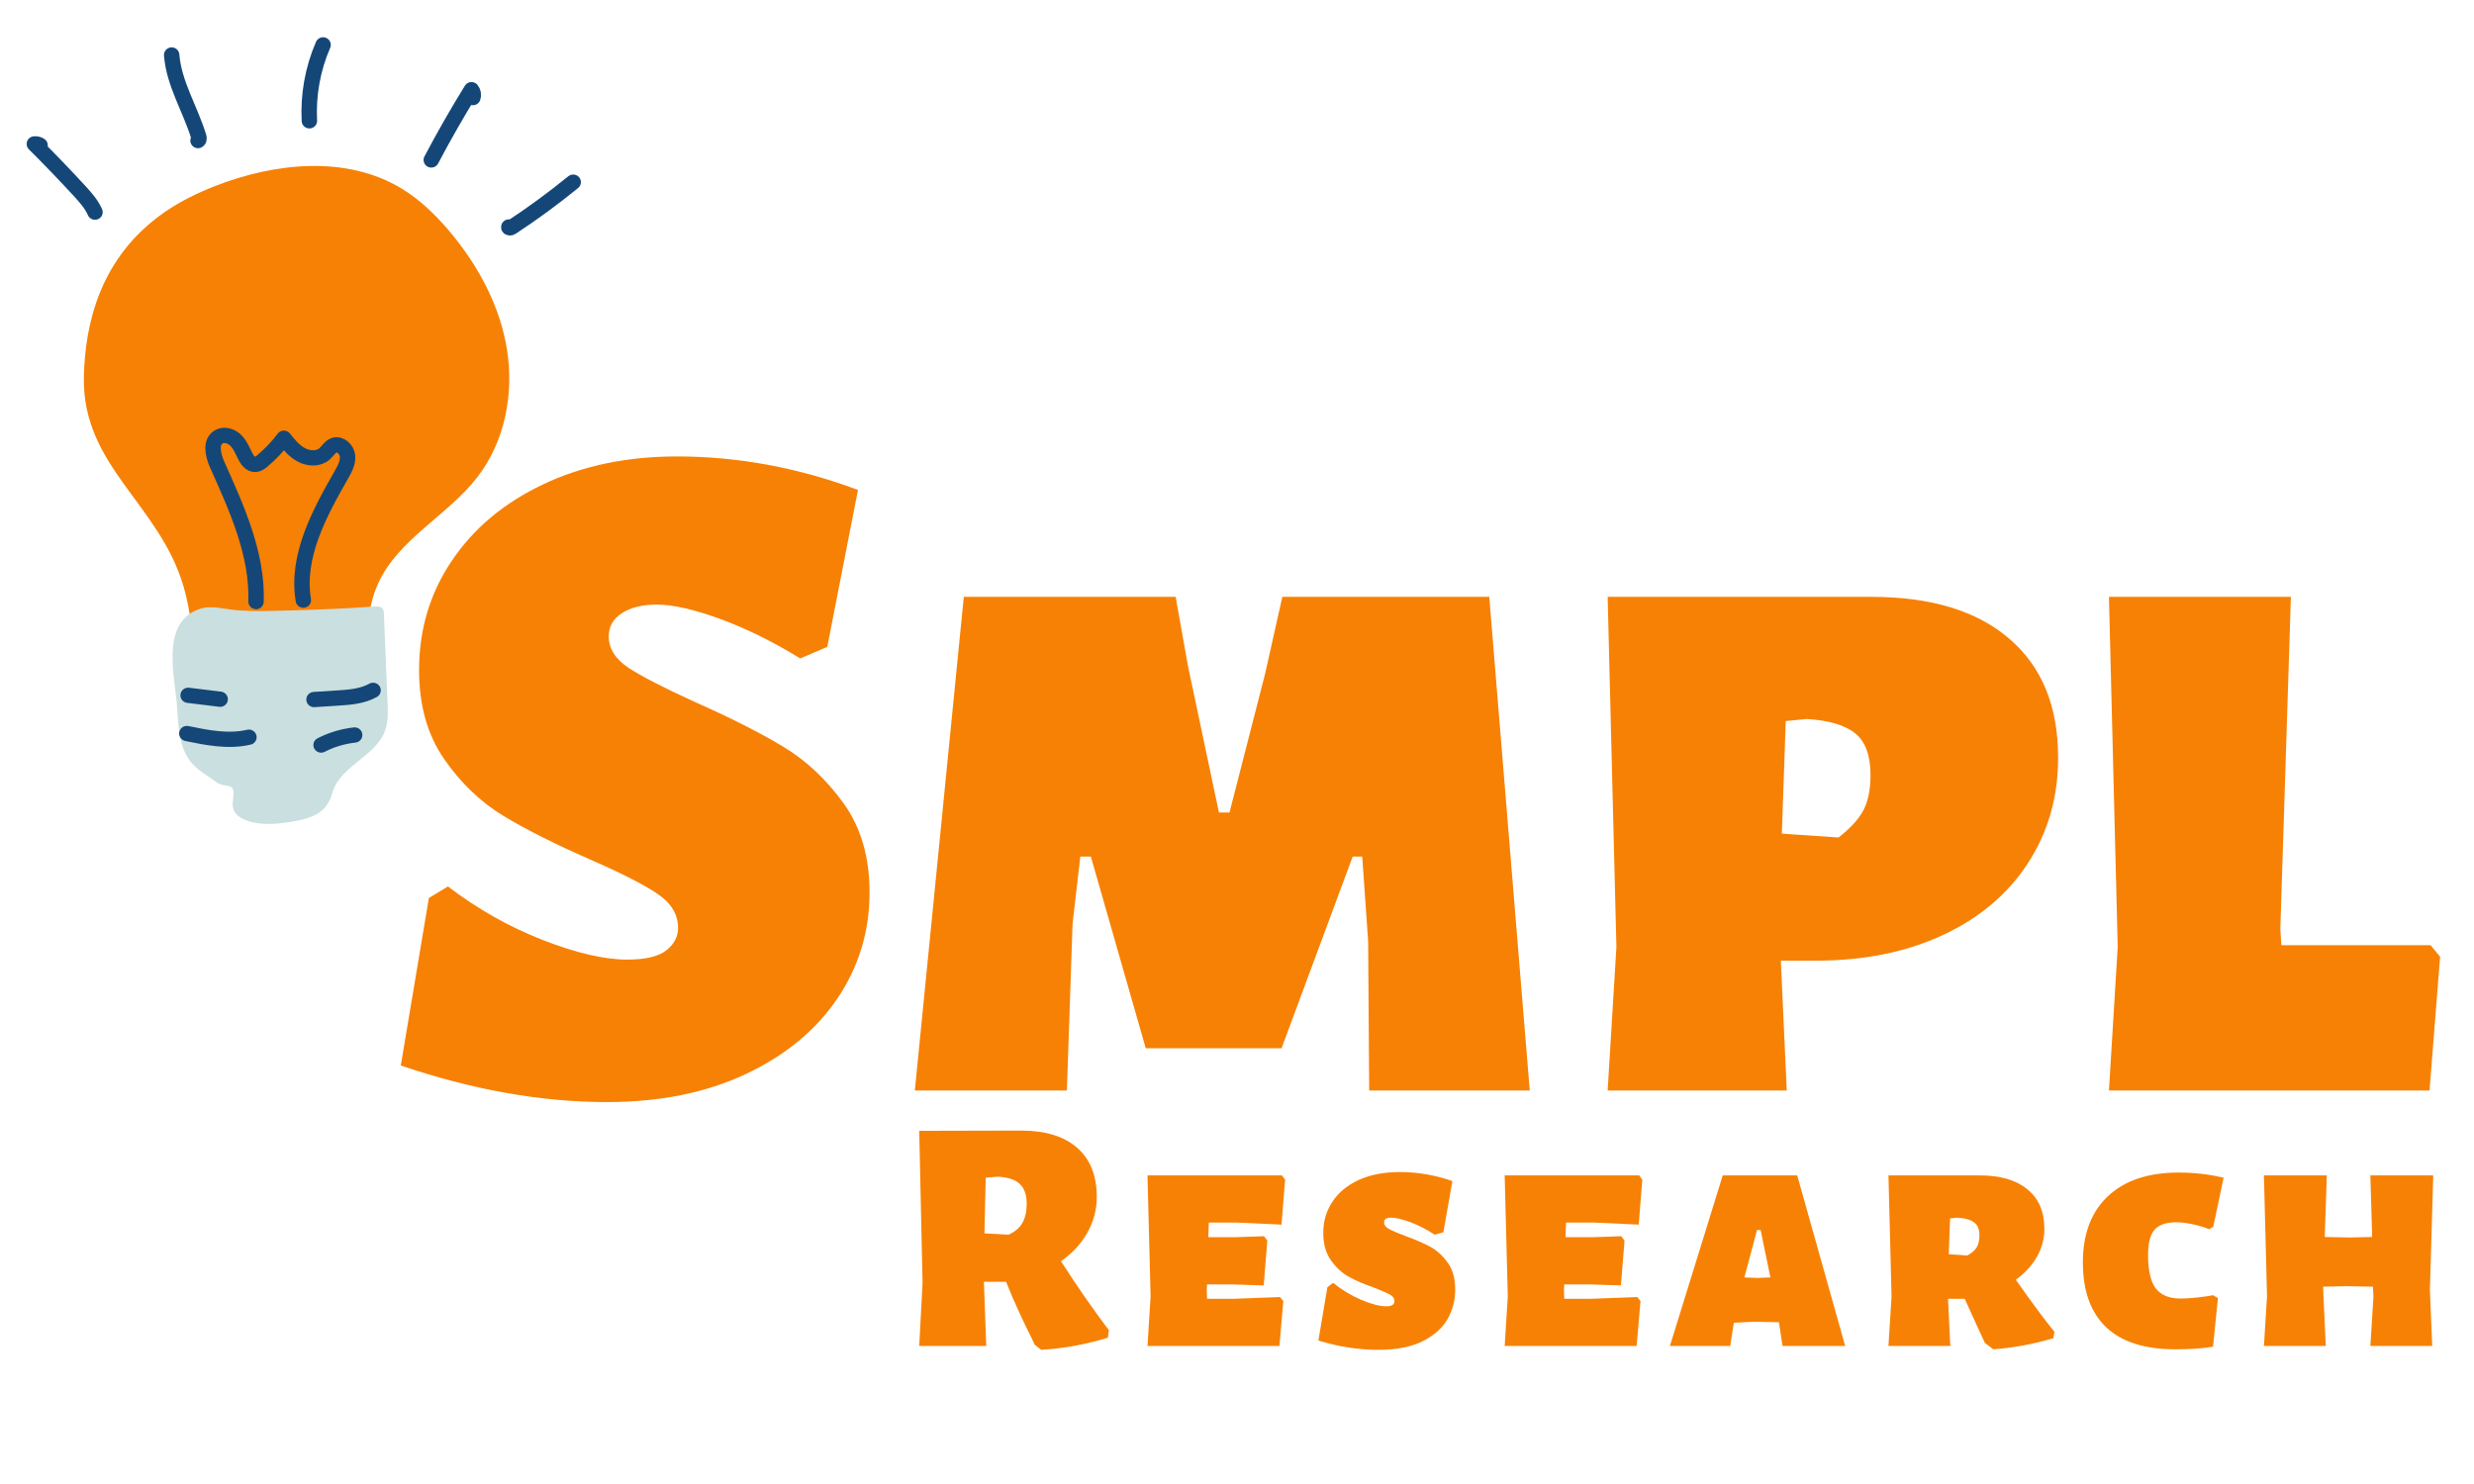 <svg xmlns="http://www.w3.org/2000/svg" xmlns:xlink="http://www.w3.org/1999/xlink" width="200" zoomAndPan="magnify" viewBox="0 0 150 90" height="120" preserveAspectRatio="xMidYMid meet" version="1.0"><defs><g/><clipPath id="id1"><path d="M 1.621 8 L 7 8 L 7 14 L 1.621 14 Z M 1.621 8 " clip-rule="nonzero"/></clipPath><clipPath id="id2"><path d="M 9 2.141 L 13 2.141 L 13 10 L 9 10 Z M 9 2.141 " clip-rule="nonzero"/></clipPath><clipPath id="id3"><path d="M 18 2.141 L 21 2.141 L 21 8 L 18 8 Z M 18 2.141 " clip-rule="nonzero"/></clipPath><clipPath id="id4"><path d="M 30 10 L 35.371 10 L 35.371 15 L 30 15 Z M 30 10 " clip-rule="nonzero"/></clipPath></defs><path fill="#f78104" d="M 5.086 22.824 C 5.16 19.758 5.988 15.641 9.973 12.871 C 10.91 12.223 11.941 11.715 13.004 11.297 C 16.652 9.863 21.008 9.406 24.355 11.438 C 25.453 12.105 26.387 13.008 27.215 13.984 C 28.98 16.062 30.32 18.543 30.742 21.223 C 31.164 23.902 30.609 26.781 28.941 28.938 C 27.133 31.277 24.137 32.699 22.922 35.395 C 21.762 37.965 22.559 41.012 21.773 43.719 C 21.707 43.953 21.617 44.199 21.43 44.359 C 21.199 44.559 20.875 44.594 20.57 44.617 C 19.527 44.699 18.484 44.781 17.441 44.859 C 10.902 45.371 12.418 39.977 11.129 35.57 C 9.66 30.539 4.957 28.273 5.086 22.824 Z M 5.086 22.824 " fill-opacity="1" fill-rule="nonzero"/><path fill="#cadfdf" d="M 22.688 36.785 C 22.863 36.77 23.074 36.77 23.188 36.906 C 23.266 36.996 23.273 37.129 23.277 37.246 C 23.352 39.035 23.422 40.82 23.496 42.605 C 23.52 43.188 23.543 43.793 23.336 44.34 C 22.773 45.84 20.754 46.418 20.203 47.922 C 20.008 48.457 20.156 48.25 19.863 48.742 C 19.438 49.469 18.504 49.707 17.664 49.84 C 16.754 49.98 15.801 50.074 14.941 49.758 C 14.605 49.633 14.266 49.418 14.152 49.082 C 14.043 48.754 14.172 48.398 14.16 48.059 C 14.141 47.461 13.57 47.781 13.094 47.422 C 12.617 47.059 12.074 46.773 11.672 46.332 C 10.738 45.301 10.836 43.754 10.691 42.379 C 10.512 40.656 9.84 37.648 12.145 36.918 C 12.82 36.699 13.602 36.941 14.285 37 C 15.52 37.109 16.777 37.039 18.012 37.008 C 19.574 36.969 21.129 36.891 22.688 36.785 Z M 22.688 36.785 " fill-opacity="1" fill-rule="nonzero"/><path stroke-linecap="round" transform="matrix(0.187, 0, 0, 0.185, -21.339, -13.01)" fill="none" stroke-linejoin="round" d="M 197.133 267.537 C 197.613 251.819 190.856 236.923 184.494 222.555 C 183.139 219.496 182.179 215.15 185.099 213.504 C 186.747 212.576 188.916 213.188 190.313 214.454 C 191.711 215.72 192.524 217.513 193.317 219.222 C 194.047 220.846 195.236 222.745 197.008 222.577 C 197.822 222.492 198.51 221.965 199.157 221.437 C 201.764 219.222 204.12 216.732 206.143 213.99 C 207.791 216.057 209.501 218.209 211.837 219.454 C 214.173 220.72 217.323 220.889 219.304 219.138 C 220.368 218.209 221.056 216.817 222.37 216.31 C 224.372 215.551 226.562 217.618 226.791 219.77 C 227 221.944 225.915 223.99 224.852 225.868 C 217.656 238.611 210.106 252.62 212.463 267.072 " stroke="#144778" stroke-width="5" stroke-opacity="1" stroke-miterlimit="10"/><g clip-path="url(#id1)"><path stroke-linecap="round" transform="matrix(0.187, 0, 0, 0.185, -21.339, -13.01)" fill="none" stroke-linejoin="round" d="M 144.909 139.872 C 143.803 137.298 141.906 135.146 140.028 133.057 C 135.211 127.762 130.288 122.571 125.241 117.508 C 125.888 117.423 126.555 117.571 127.097 117.951 " stroke="#144778" stroke-width="5" stroke-opacity="1" stroke-miterlimit="10"/></g><g clip-path="url(#id2)"><path stroke-linecap="round" transform="matrix(0.187, 0, 0, 0.185, -21.339, -13.01)" fill="none" stroke-linejoin="round" d="M 178.321 116.411 C 178.759 116.179 178.675 115.546 178.53 115.082 C 175.797 106.073 170.5 97.739 169.77 88.35 " stroke="#144778" stroke-width="5" stroke-opacity="1" stroke-miterlimit="10"/></g><g clip-path="url(#id3)"><path stroke-linecap="round" transform="matrix(0.187, 0, 0, 0.185, -21.339, -13.01)" fill="none" stroke-linejoin="round" d="M 214.424 109.934 C 213.986 101.431 215.508 92.844 218.866 85.038 " stroke="#144778" stroke-width="5" stroke-opacity="1" stroke-miterlimit="10"/></g><path stroke-linecap="round" transform="matrix(0.187, 0, 0, 0.185, -21.339, -13.01)" fill="none" stroke-linejoin="round" d="M 253.947 122.761 C 258.034 114.934 262.373 107.254 266.982 99.722 C 267.566 100.439 267.754 101.452 267.441 102.317 " stroke="#144778" stroke-width="5" stroke-opacity="1" stroke-miterlimit="10"/><g clip-path="url(#id4)"><path stroke-linecap="round" transform="matrix(0.187, 0, 0, 0.185, -21.339, -13.01)" fill="none" stroke-linejoin="round" d="M 279.099 144.724 C 278.953 145.083 279.6 145.104 279.913 144.893 C 286.858 140.294 293.532 135.315 299.956 130.04 " stroke="#144778" stroke-width="5" stroke-opacity="1" stroke-miterlimit="10"/></g><path stroke-linecap="round" transform="matrix(0.187, 0, 0, 0.185, -21.339, -13.01)" fill="none" stroke-linejoin="round" d="M 174.692 310.788 C 181.324 312.18 188.228 313.552 194.818 311.99 " stroke="#144778" stroke-width="5" stroke-opacity="1" stroke-miterlimit="10"/><path stroke-linecap="round" transform="matrix(0.187, 0, 0, 0.185, -21.339, -13.01)" fill="none" stroke-linejoin="round" d="M 175.109 298.256 C 178.571 298.699 182.033 299.121 185.496 299.543 " stroke="#144778" stroke-width="5" stroke-opacity="1" stroke-miterlimit="10"/><path stroke-linecap="round" transform="matrix(0.187, 0, 0, 0.185, -21.339, -13.01)" fill="none" stroke-linejoin="round" d="M 215.925 299.648 C 218.449 299.5 220.993 299.31 223.517 299.163 C 227.48 298.91 231.609 298.593 235.071 296.631 " stroke="#144778" stroke-width="5" stroke-opacity="1" stroke-miterlimit="10"/><path stroke-linecap="round" transform="matrix(0.187, 0, 0, 0.185, -21.339, -13.01)" fill="none" stroke-linejoin="round" d="M 218.219 314.564 C 221.598 312.813 225.311 311.695 229.106 311.273 " stroke="#144778" stroke-width="5" stroke-opacity="1" stroke-miterlimit="10"/><g fill="#f78104" fill-opacity="1"><g transform="translate(23.253, 66.135)"><g><path d="M 17.797 -38.453 C 21.492 -38.453 25.148 -37.773 28.766 -36.422 L 26.906 -26.906 L 25.266 -26.203 C 23.629 -27.211 22.016 -28.008 20.422 -28.594 C 18.828 -29.176 17.547 -29.469 16.578 -29.469 C 15.68 -29.469 14.969 -29.289 14.438 -28.938 C 13.914 -28.594 13.656 -28.129 13.656 -27.547 C 13.656 -26.805 14.051 -26.172 14.844 -25.641 C 15.645 -25.117 16.977 -24.43 18.844 -23.578 C 21.031 -22.609 22.82 -21.703 24.219 -20.859 C 25.613 -20.023 26.836 -18.879 27.891 -17.422 C 28.941 -15.961 29.469 -14.16 29.469 -12.016 C 29.469 -9.648 28.816 -7.504 27.516 -5.578 C 26.211 -3.648 24.352 -2.117 21.938 -0.984 C 19.531 0.141 16.734 0.703 13.547 0.703 C 9.578 0.703 5.41 -0.035 1.047 -1.516 L 2.75 -11.672 L 3.906 -12.375 C 5.695 -11.008 7.613 -9.926 9.656 -9.125 C 11.695 -8.332 13.398 -7.938 14.766 -7.938 C 15.859 -7.938 16.645 -8.117 17.125 -8.484 C 17.613 -8.859 17.859 -9.316 17.859 -9.859 C 17.859 -10.68 17.438 -11.375 16.594 -11.938 C 15.758 -12.5 14.41 -13.188 12.547 -14 C 10.41 -14.938 8.648 -15.82 7.266 -16.656 C 5.879 -17.5 4.68 -18.648 3.672 -20.109 C 2.66 -21.566 2.156 -23.363 2.156 -25.5 C 2.156 -27.957 2.816 -30.164 4.141 -32.125 C 5.461 -34.094 7.312 -35.641 9.688 -36.766 C 12.062 -37.891 14.766 -38.453 17.797 -38.453 Z M 17.797 -38.453 "/></g></g></g><g fill="#f78104" fill-opacity="1"><g transform="translate(54.061, 66.135)"><g><path d="M 38.688 0 L 28.953 0 L 28.891 -9.047 L 28.531 -14.188 L 27.953 -14.188 L 23.641 -2.562 L 15.406 -2.562 L 12.078 -14.188 L 11.438 -14.188 L 10.969 -10.094 L 10.625 0 L 1.406 0 L 4.375 -29.938 L 17.219 -29.938 L 17.969 -25.734 L 19.844 -16.859 L 20.484 -16.859 L 22.641 -25.266 L 23.688 -29.938 L 36.234 -29.938 Z M 38.688 0 "/></g></g></g><g fill="#f78104" fill-opacity="1"><g transform="translate(94.379, 66.135)"><g><path d="M 19.078 -29.938 C 22.703 -29.938 25.492 -29.086 27.453 -27.391 C 29.422 -25.703 30.406 -23.301 30.406 -20.188 C 30.406 -17.781 29.789 -15.641 28.562 -13.766 C 27.344 -11.898 25.625 -10.453 23.406 -9.422 C 21.188 -8.391 18.633 -7.875 15.75 -7.875 L 13.594 -7.875 L 13.953 0 L 3.094 0 L 3.625 -8.703 L 3.094 -29.938 Z M 17.094 -15.344 C 17.801 -15.895 18.301 -16.441 18.594 -16.984 C 18.883 -17.523 19.031 -18.242 19.031 -19.141 C 19.031 -20.305 18.727 -21.141 18.125 -21.641 C 17.52 -22.148 16.535 -22.445 15.172 -22.531 L 13.891 -22.406 L 13.656 -15.578 Z M 17.094 -15.344 "/></g></g></g><g fill="#f78104" fill-opacity="1"><g transform="translate(125.07, 66.135)"><g><path d="M 22.875 -8.109 L 22.234 0 L 2.797 0 L 3.328 -8.703 L 2.797 -29.938 L 13.828 -29.938 L 13.188 -9.797 L 13.25 -8.812 L 22.297 -8.812 Z M 22.875 -8.109 "/></g></g></g><g fill="#f78104" fill-opacity="1"><g transform="translate(54.53, 81.628)"><g><path d="M 9.797 -5.141 C 10.766 -3.629 11.734 -2.234 12.703 -0.953 L 12.641 -0.5 C 11.266 -0.082 9.914 0.16 8.594 0.234 L 8.203 -0.078 L 7.969 -0.578 C 7.852 -0.797 7.633 -1.25 7.312 -1.938 C 6.988 -2.633 6.707 -3.285 6.469 -3.891 L 5.125 -3.891 L 5.266 0 L 1.203 0 L 1.406 -3.828 L 1.203 -13.047 L 7.391 -13.062 C 8.859 -13.062 9.988 -12.711 10.781 -12.016 C 11.57 -11.328 11.969 -10.332 11.969 -9.031 C 11.969 -8.258 11.773 -7.535 11.391 -6.859 C 11.016 -6.191 10.484 -5.617 9.797 -5.141 Z M 7.719 -8.625 C 7.719 -9.164 7.578 -9.566 7.297 -9.828 C 7.023 -10.086 6.582 -10.234 5.969 -10.266 L 5.234 -10.203 L 5.156 -6.828 L 6.625 -6.75 C 7.008 -6.926 7.285 -7.16 7.453 -7.453 C 7.629 -7.754 7.719 -8.145 7.719 -8.625 Z M 7.719 -8.625 "/></g></g></g><g fill="#f78104" fill-opacity="1"><g transform="translate(68.511, 81.628)"><g><path d="M 9.094 -2.969 L 9.297 -2.719 L 9.062 0 L 1.062 0 L 1.25 -3 L 1.062 -10.344 L 9.219 -10.344 L 9.406 -10.078 L 9.188 -7.359 L 6.469 -7.484 L 4.781 -7.484 L 4.75 -6.594 L 6.375 -6.594 L 8.125 -6.656 L 8.328 -6.391 L 8.109 -3.672 L 6.125 -3.734 L 4.672 -3.734 L 4.656 -3.391 L 4.672 -2.859 L 6.266 -2.859 Z M 9.094 -2.969 "/></g></g></g><g fill="#f78104" fill-opacity="1"><g transform="translate(79.45, 81.628)"><g><path d="M 5.422 -10.547 C 6.504 -10.547 7.566 -10.363 8.609 -10 L 8.062 -6.891 L 7.531 -6.75 C 7.062 -7.062 6.578 -7.312 6.078 -7.5 C 5.578 -7.688 5.18 -7.781 4.891 -7.781 C 4.609 -7.781 4.469 -7.691 4.469 -7.516 C 4.469 -7.336 4.566 -7.195 4.766 -7.094 C 4.961 -6.988 5.289 -6.848 5.75 -6.672 C 6.352 -6.453 6.859 -6.234 7.266 -6.016 C 7.672 -5.797 8.023 -5.473 8.328 -5.047 C 8.629 -4.629 8.781 -4.086 8.781 -3.422 C 8.781 -2.773 8.625 -2.176 8.312 -1.625 C 8 -1.082 7.492 -0.633 6.797 -0.281 C 6.098 0.062 5.207 0.234 4.125 0.234 C 2.914 0.234 1.703 0.047 0.484 -0.328 L 1.031 -3.562 L 1.375 -3.828 C 1.895 -3.41 2.461 -3.066 3.078 -2.797 C 3.703 -2.535 4.211 -2.406 4.609 -2.406 C 4.93 -2.406 5.094 -2.508 5.094 -2.719 C 5.094 -2.883 5.004 -3.016 4.828 -3.109 C 4.648 -3.211 4.332 -3.352 3.875 -3.531 C 3.27 -3.738 2.758 -3.957 2.344 -4.188 C 1.926 -4.414 1.562 -4.75 1.25 -5.188 C 0.938 -5.625 0.781 -6.18 0.781 -6.859 C 0.781 -7.555 0.961 -8.18 1.328 -8.734 C 1.691 -9.297 2.223 -9.738 2.922 -10.062 C 3.617 -10.383 4.453 -10.547 5.422 -10.547 Z M 5.422 -10.547 "/></g></g></g><g fill="#f78104" fill-opacity="1"><g transform="translate(90.168, 81.628)"><g><path d="M 9.094 -2.969 L 9.297 -2.719 L 9.062 0 L 1.062 0 L 1.25 -3 L 1.062 -10.344 L 9.219 -10.344 L 9.406 -10.078 L 9.188 -7.359 L 6.469 -7.484 L 4.781 -7.484 L 4.75 -6.594 L 6.375 -6.594 L 8.125 -6.656 L 8.328 -6.391 L 8.109 -3.672 L 6.125 -3.734 L 4.672 -3.734 L 4.656 -3.391 L 4.672 -2.859 L 6.266 -2.859 Z M 9.094 -2.969 "/></g></g></g><g fill="#f78104" fill-opacity="1"><g transform="translate(101.107, 81.628)"><g><path d="M 6.969 0 L 6.75 -1.438 L 5.219 -1.469 L 4.016 -1.406 L 3.797 0 L 0.141 0 L 3.344 -10.344 L 7.859 -10.344 L 10.766 0 Z M 5.438 -4.125 L 6.234 -4.156 L 5.641 -7.031 L 5.422 -7.031 L 4.656 -4.156 Z M 5.438 -4.125 "/></g></g></g><g fill="#f78104" fill-opacity="1"><g transform="translate(113.436, 81.628)"><g><path d="M 8.781 -4.016 C 9.75 -2.641 10.531 -1.586 11.125 -0.859 L 11.062 -0.469 C 9.812 -0.102 8.598 0.117 7.422 0.203 L 6.906 -0.188 C 6.344 -1.406 5.938 -2.297 5.688 -2.859 L 4.672 -2.859 L 4.812 0 L 1.062 0 L 1.25 -3 L 1.062 -10.344 L 6.594 -10.344 C 7.844 -10.344 8.805 -10.062 9.484 -9.5 C 10.172 -8.945 10.516 -8.145 10.516 -7.094 C 10.516 -6.5 10.363 -5.938 10.062 -5.406 C 9.758 -4.875 9.332 -4.41 8.781 -4.016 Z M 4.797 -7.734 L 4.719 -5.562 L 5.828 -5.484 C 6.098 -5.617 6.289 -5.781 6.406 -5.969 C 6.52 -6.156 6.578 -6.406 6.578 -6.719 C 6.578 -7.07 6.473 -7.328 6.266 -7.484 C 6.066 -7.648 5.723 -7.75 5.234 -7.781 Z M 4.797 -7.734 "/></g></g></g><g fill="#f78104" fill-opacity="1"><g transform="translate(125.927, 81.628)"><g><path d="M 6.172 -10.516 C 7.117 -10.516 8.023 -10.41 8.891 -10.203 L 8.266 -7.234 L 8.016 -7.078 C 7.754 -7.191 7.43 -7.289 7.047 -7.375 C 6.672 -7.457 6.332 -7.5 6.031 -7.5 C 5.406 -7.5 4.961 -7.348 4.703 -7.047 C 4.441 -6.754 4.312 -6.238 4.312 -5.5 C 4.312 -4.57 4.469 -3.898 4.781 -3.484 C 5.102 -3.078 5.602 -2.875 6.281 -2.875 C 6.57 -2.875 6.906 -2.895 7.281 -2.938 C 7.656 -2.977 7.977 -3.023 8.25 -3.078 L 8.547 -2.906 L 8.25 0.047 C 7.645 0.148 6.891 0.203 5.984 0.203 C 4.109 0.203 2.703 -0.242 1.766 -1.141 C 0.828 -2.035 0.359 -3.344 0.359 -5.062 C 0.359 -6.789 0.863 -8.129 1.875 -9.078 C 2.883 -10.035 4.316 -10.516 6.172 -10.516 Z M 6.172 -10.516 "/></g></g></g><g fill="#f78104" fill-opacity="1"><g transform="translate(136.201, 81.628)"><g><path d="M 11.125 -3.391 L 11.266 0 L 7.516 0 L 7.703 -3 L 7.672 -3.594 L 6.062 -3.625 L 4.656 -3.594 L 4.656 -3.391 L 4.812 0 L 1.062 0 L 1.25 -3 L 1.062 -10.344 L 4.875 -10.344 L 4.75 -6.609 L 6.266 -6.578 L 7.625 -6.609 L 7.516 -10.344 L 11.328 -10.344 Z M 11.125 -3.391 "/></g></g></g></svg>